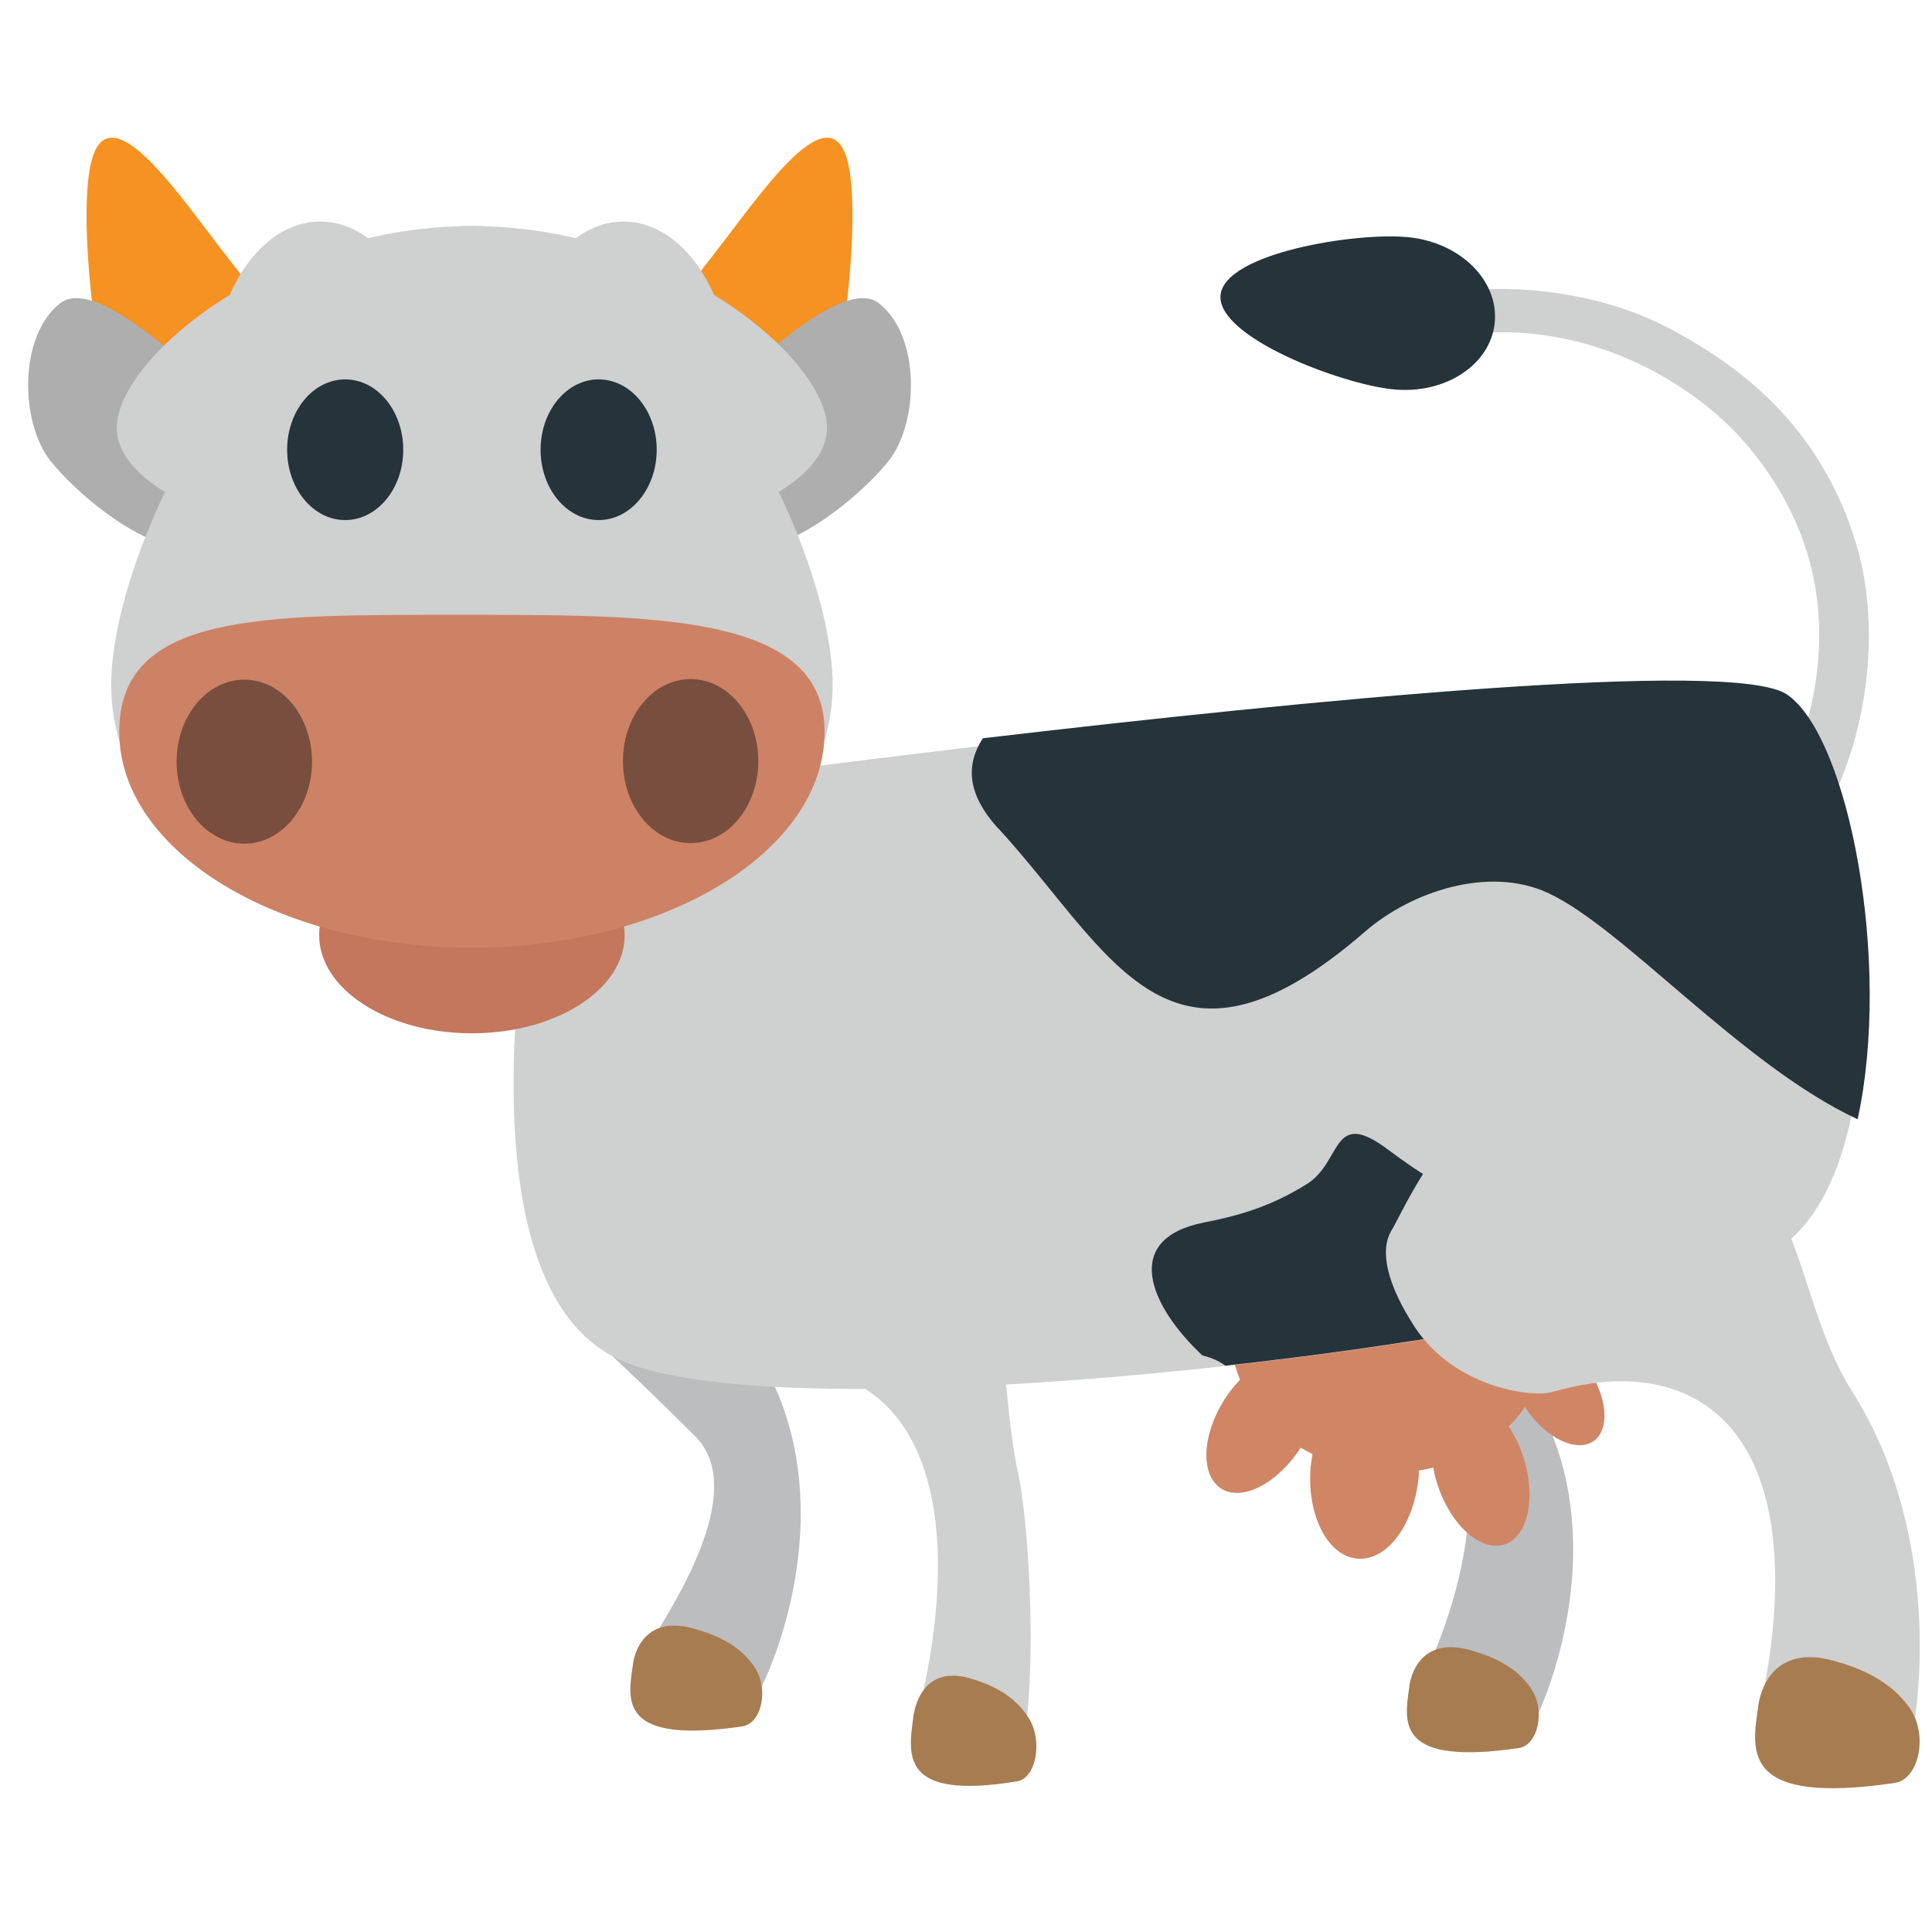 <svg xmlns="http://www.w3.org/2000/svg" viewBox="0 0 64 64" enable-background="new 0 0 64 64"><path fill="#bcbdbf" d="m51.698 48.33c-.882-2.986-3.153-5.291-6.764-6.845-.193-.085-.397-.161-.6-.244-1.022.789-1.492 1.843-.254 3.323.526.63 4.114.744 4.529 4.203.319 2.627-.932 5.901-1.667 7.163.149.472.806 1.601 1.674 1.973.245.104.988.426 2.111-.688.396-.648 2.183-4.771.971-8.885"/><path fill="#a87c51" d="m50.708 55.915c-.525-.755-1.341-1.065-2.032-1.261-1.842-.496-1.997 1.226-1.993 1.243-.172 1.179-.429 2.6 3.629 2.01.644-.096.898-1.266.396-1.988"/><path fill="#cfd0d0" d="m48.21 11.14c3.995-.684 7.8 1.372 9.699 3.646 1.969 2.354 2.707 5.05 2.2 8.02-.394 2.284-1.489 4.337-3.102 5.963.566.223 1.177.373 1.813.444.484-.546.93-1.133 1.326-1.754 1.689-2.635 2.235-6.535 1.328-9.489-.87-2.83-2.609-4.989-5.313-6.605-1.304-.785-2.595-1.367-4.655-1.665-1.056-.149-2.107-.17-3.132-.059-.78.579-.782.905-.782.907 0 .064.134.29.618.587"/><path fill="#d08565" d="m52.589 45.31c-.402-.579-.922-.972-1.393-1.109-.16-2.01-2.558-2.173-5.237-2.396-2.875-.241-4.982-.464-5.188 2.02-.054.655.062 1.291.308 1.88-.182.187-.352.394-.504.635-.766 1.198-.819 2.523-.122 2.971.691.44 1.872-.165 2.634-1.356.127.076.259.146.393.214-.024.137-.048.272-.063.416-.134 1.601.559 2.965 1.551 3.048.986.082 1.894-1.146 2.029-2.748.009-.062 0-.111.004-.173.162-.022.323-.057.479-.096.031.187.074.374.14.565.439 1.347 1.432 2.234 2.218 1.98.783-.257 1.06-1.558.622-2.905-.12-.375-.288-.711-.482-1 .202-.201.385-.421.541-.654.025.037.042.071.065.107.663.956 1.653 1.415 2.208 1.027.548-.384.458-1.471-.203-2.424"/><path fill="#bcbdbf" d="m26.11 47.13c-.88-2.988-3.155-5.291-6.763-6.845-.199-.083-.402-.16-.602-.243-1.022.788-1.084 2.035.154 3.519.522.627 1.285 1.183 4.123 4.01 1.875 1.868-.931 5.901-1.661 7.162.15.474.803 1.601 1.671 1.975.245.104.986.427 2.111-.686.392-.652 2.179-4.776.967-8.889"/><path fill="#cfd0d0" d="m20.833 26.19c0 0 35.35-4.877 38.16-2.94 2.807 1.94 4.402 15.384-.198 18.19-4.602 2.8-32.684 6.343-38.37 3.555-5.682-2.783-2.553-17.241-2.553-17.241"/><g fill="#25333a"><path d="m33.08 27.451c3.775 4.119 5.615 9.07 12.144 3.406 1.528-1.326 4.086-2.174 6.03-1.288 2.508 1.14 6.413 5.699 10.282 7.509 1.127-5.147-.275-12.649-2.336-14.07-1.751-1.208-15.917.189-26.642 1.448-.548.85-.561 1.821.52 3"/><path d="m47.7 39.23c-.627-.357-1.214-.767-1.689-1.126-1.918-1.449-1.529.376-2.718 1.118-1.115.694-2.101 1.019-3.4 1.273-2.75.538-1.825 2.753-.061 4.407.289.066.545.181.761.337 2.91-.321 5.768-.725 8.356-1.178-.854-1.445-1.295-3.153-1.249-4.831"/></g><g fill="#cfd0d0"><path d="m54.874 37.35c-.387-.049-5.02-.283-5.424-.316-1.578-.13-2.948 3.047-3.36 3.736-.4.674-.129 1.798.765 3.174 1.316 2.02 3.844 2.343 4.502 2.18.408-.104.832-.215 1.297-.285 2.219-.333 3.969.35 5.02 1.908 1.9 2.85.934 7.678.473 9.508.355.534 1.573 1.705 2.782 1.86.346.047 1.382.18 2.389-1.603.256-.947 1.013-6.717-1.957-11.409-2.161-3.409-1.441-8.103-6.485-8.753"/><path d="m33.727 48.796c-.668-2.975-.31-8.357-2.531-10.565-1.926-1.922-6.316-1.213-8.575-1.103-1.288 1.439-2.145 2.955-.371 4.796.985 1.03 2.214 1.743 3.267 2.702.235.216.449.439.647.665 1.629.051 2.93.721 3.771 1.973 1.905 2.85.941 7.684.474 9.507-.204 1.695 3.1 1.898 3.348 1.855.689-2.994.308-8.303-.03-9.83"/></g><g fill="#a87c51"><path d="m24.981 55.2c-.52-.756-1.34-1.066-2.03-1.26-1.839-.496-1.994 1.223-1.99 1.24-.175 1.179-.428 2.601 3.625 2.01.648-.089.901-1.26.395-1.985"/><path d="m63.26 56.58c-.654-.937-1.676-1.331-2.536-1.571-2.301-.624-2.487 1.53-2.485 1.55-.217 1.469-.534 3.249 4.53 2.503.797-.121 1.118-1.58.491-2.482"/><path d="m34.08 56.915c-.494-.787-1.269-1.116-1.926-1.313-1.752-.518-1.903 1.289-1.903 1.309-.167 1.24-.412 2.736 3.449 2.097.613-.098.858-1.331.38-2.093"/></g><path fill="#cfd0d0" d="m27.917 29.02c-.065-2.596-6.855-13.287-12.154-13.235-2.129.02-6.225 1.13-5.855 2.933 1.397 6.765 9.579 17.08 11.219 16.583 2.289-.702 6.842-3.68 6.79-6.281"/><path fill="#25333a" d="m46.656 7.858c1.727.174 3 1.443 2.858 2.837-.14 1.393-1.646 2.379-3.372 2.202-1.716-.172-5.852-1.732-5.709-3.127.145-1.391 4.501-2.088 6.223-1.912"/><g fill="#f59221"><path d="m28.01 5.122c-.693-1.883-2.904 1.434-4.337 3.267-1.435 1.837-2.74 3.444-1.159 4.68 1.585 1.238 2.071 6.667 3.503 4.833 1.437-1.833 2.769-10.671 1.993-12.78"/><path d="m3.096 5.122c.693-1.883 2.904 1.433 4.336 3.267 1.438 1.837 2.74 3.444 1.159 4.68-1.584 1.238-2.069 6.667-3.503 4.833-1.437-1.833-2.769-10.671-1.992-12.78"/></g><g fill="#aeaeae"><path d="m29.11 10.04c1.401 1.096 1.319 3.955.347 5.202-.975 1.246-3.928 3.711-5.331 2.615-1.4-1.096-2.777-1.765-1.803-3.01.976-1.246 5.384-5.9 6.787-4.805"/><path d="m2 10.04c-1.404 1.097-1.321 3.955-.347 5.202.974 1.246 3.926 3.711 5.328 2.615 1.4-1.096 2.776-1.765 1.802-3.01-.972-1.246-5.383-5.9-6.783-4.805"/></g><g fill="#cfd0d0"><path d="m3.683 22.691c0 4.791 5.349 8.669 11.95 8.669s11.949-3.879 11.949-8.669c0-4.786-5.348-15.205-11.949-15.205s-11.95 10.42-11.95 15.205"/><path d="m3.869 14.175c0 2.333 5.264 4.218 11.763 4.218 6.499 0 11.763-1.887 11.763-4.218 0-2.329-5.265-6.688-11.763-6.688-6.5 0-11.763 4.359-11.763 6.688"/><path d="m14.183 12.692c0 2.954-1.598 5.354-3.575 5.354-1.973 0-3.576-2.4-3.576-5.354 0-2.957 1.603-5.354 3.576-5.354 1.975.001 3.575 2.398 3.575 5.354"/><path d="m20.656 7.339c1.973 0 3.576 2.396 3.576 5.354 0 2.954-1.603 5.354-3.576 5.354-1.977 0-3.575-2.4-3.575-5.354 0-2.957 1.6-5.354 3.575-5.354"/></g><g fill="#25333a"><ellipse cx="11.435" cy="14.898" rx="1.923" ry="2.33"/><ellipse cx="19.831" cy="14.898" rx="1.923" ry="2.33"/></g><path fill="#c4775c" d="m10.572 30.979c0-1.794 2.049-1.76 4.843-1.76 2.796 0 5.278-.033 5.278 1.76 0 1.796-2.267 3.251-5.062 3.251-2.791 0-5.059-1.455-5.059-3.251"/><g fill="#784e3e"><path d="m11.154 24.777c0 1.265-.845 2.286-1.885 2.286-1.042 0-1.886-1.021-1.886-2.286 0-1.261.844-2.283 1.886-2.283 1.04-.001 1.885 1.021 1.885 2.283"/><path d="m23.586 24.762c0 1.264-.843 2.286-1.883 2.286-1.043 0-1.888-1.021-1.888-2.286 0-1.261.846-2.284 1.888-2.284 1.04.001 1.883 1.023 1.883 2.284"/></g><path fill="#cd8265" d="m3.95 24.24c0-3.945 4.73-3.872 11.181-3.872 6.454 0 12.185-.073 12.185 3.872 0 3.95-5.231 7.151-11.683 7.151-6.449.001-11.683-3.2-11.683-7.151"/><g fill="#784e3e"><path d="m10.336 25.23c0 1.504-1.01 2.718-2.241 2.718-1.24 0-2.245-1.214-2.245-2.718 0-1.5 1-2.715 2.245-2.715 1.236-.001 2.241 1.215 2.241 2.715"/><path d="m25.12 25.21c0 1.504-1 2.719-2.24 2.719-1.24 0-2.244-1.215-2.244-2.719 0-1.499 1-2.715 2.244-2.715 1.236 0 2.24 1.217 2.24 2.715"/></g></svg>